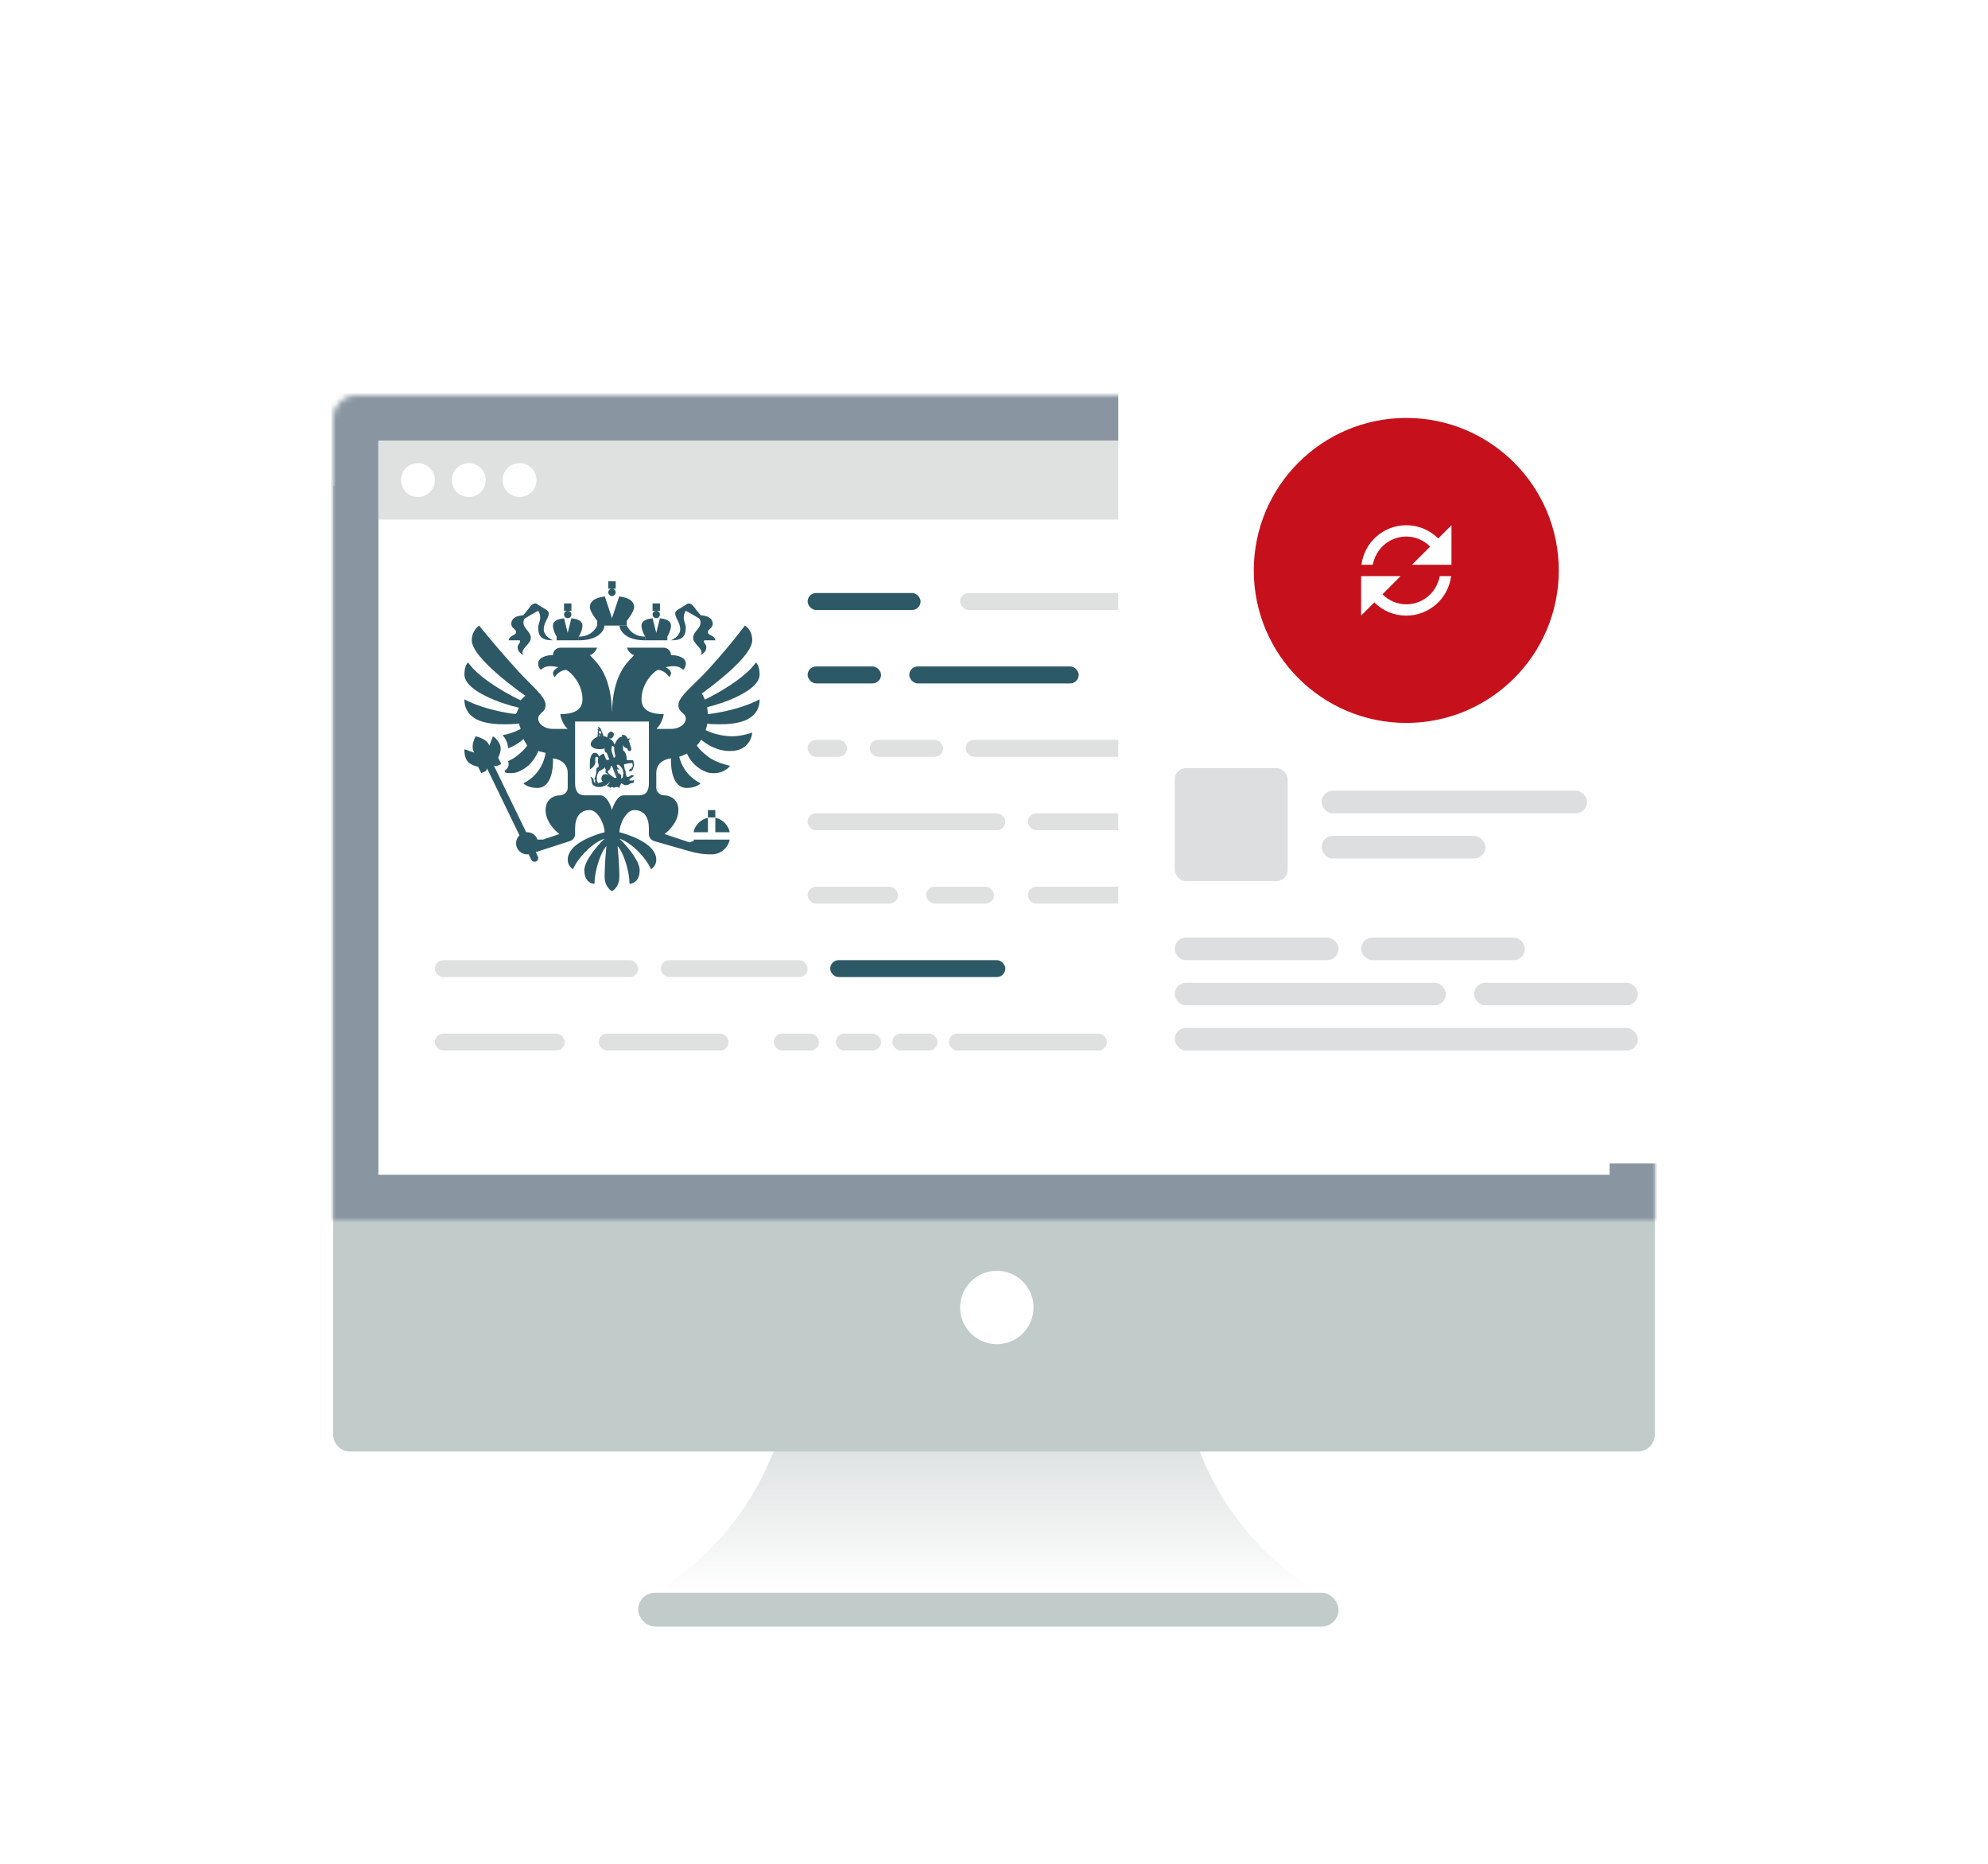 <svg width="352" height="330" viewBox="0 0 352 330" fill="none" xmlns="http://www.w3.org/2000/svg">
<path d="M139.669 247C137.249 261.977 128.156 274.75 115.5 282.243H233.884C221.228 274.75 212.134 261.977 209.715 247H139.669Z" fill="url(#paint0_linear_5622_39032)"/>
<g filter="url(#filter0_d_5622_39032)">
<path d="M59 76H293V244C293 245.657 291.657 247 290 247H62C60.343 247 59 245.657 59 244V76Z" fill="#C1CBCA"/>
</g>
<mask id="path-3-inside-1_5622_39032" fill="white">
<path d="M59 74C59 71.791 60.791 70 63 70H289C291.209 70 293 71.791 293 74V216H59V74Z"/>
</mask>
<path d="M59 74C59 71.791 60.791 70 63 70H289C291.209 70 293 71.791 293 74V216H59V74Z" fill="white" stroke="#8996A2" stroke-width="16" mask="url(#path-3-inside-1_5622_39032)"/>
<circle cx="176.5" cy="231.5" r="6.5" fill="white"/>
<rect x="113" y="282" width="124" height="6" rx="3" fill="#C1CBCA"/>
<path d="M94.651 152.577C94.408 152.577 94.176 152.441 94.063 152.208L84.253 131.954C84.096 131.629 84.231 131.237 84.556 131.081C84.881 130.922 85.271 131.058 85.429 131.384L95.239 151.638C95.396 151.963 95.261 152.355 94.936 152.511C94.843 152.556 94.746 152.577 94.651 152.577V152.577Z" fill="#2D5866"/>
<path d="M125.331 126.399C125.313 125.996 125.272 125.6 125.196 125.217C128.277 124.476 134.497 122.254 134.497 119.418C134.497 117.785 133.843 117.295 133.843 117.295C131.852 120.205 126.412 123.116 124.801 123.87C124.652 123.49 124.469 123.129 124.266 122.784C126.267 121.347 133.19 116.171 133.19 113.374C133.19 111.414 131.883 110.761 131.883 110.761C131.883 110.761 129.44 114.114 125.349 118.601C122.901 121.289 120.122 123.324 120.122 124.808C120.122 126.278 121.429 126.115 121.429 127.258C121.429 128.075 120.449 129.055 118.816 129.055C118.158 129.055 116.788 129.055 116.351 129.055C116.325 129.033 116.298 129.011 116.271 128.989C117.045 128.305 117.509 126.857 117.509 126.442C115.875 126.442 113.589 126.115 113.589 123.828C113.589 120.888 115.78 119.001 116.202 118.765C116.292 118.704 116.413 118.656 116.518 118.601C117.198 118.671 117.923 119.03 118.489 119.878C118.652 119.715 118.804 119.44 118.816 119.225C118.829 119.001 118.656 118.712 118.489 118.571C118.292 118.388 118.08 118.237 117.863 118.127C118.348 118.018 118.848 117.948 119.306 117.948C120.449 117.948 120.939 118.601 120.939 118.601C120.939 118.601 121.429 118.275 121.429 117.458C121.429 116.478 120.122 115.988 118.816 115.988C118.816 115.266 118.23 114.681 117.509 114.681C117.012 114.681 111.792 114.681 110.975 114.681C111.628 115.988 112.282 115.988 112.282 115.988C112.282 115.988 111.197 117.104 110.812 117.621C110.36 118.228 108.487 120.586 108.373 125.952H108.351C108.237 120.586 106.365 118.228 105.913 117.621C105.526 117.104 104.441 115.988 104.441 115.988C104.441 115.988 105.095 115.988 105.748 114.681C104.931 114.681 99.711 114.681 99.214 114.681C98.493 114.681 97.908 115.266 97.908 115.988C96.601 115.988 95.294 116.478 95.294 117.458C95.294 118.275 95.784 118.601 95.784 118.601C95.784 118.601 96.274 117.948 97.418 117.948C97.875 117.948 98.377 118.018 98.86 118.127C98.643 118.237 98.432 118.388 98.234 118.571C98.067 118.712 97.894 119.001 97.908 119.225C97.919 119.44 98.071 119.715 98.234 119.878C98.8 119.03 99.525 118.669 100.205 118.601C100.311 118.656 100.431 118.704 100.521 118.765C100.943 119.001 103.135 120.888 103.135 123.828C103.135 126.115 100.848 126.442 99.214 126.442C99.214 126.87 99.704 128.402 100.521 129.055C100.521 129.055 98.693 129.055 97.908 129.055C96.274 129.055 95.294 128.075 95.294 127.258C95.294 126.115 96.601 126.278 96.601 124.808C96.601 123.324 94.149 121.453 91.701 118.765C87.61 114.277 84.84 110.761 84.84 110.761C84.84 110.761 83.533 111.577 83.533 113.374C83.533 116.641 93.007 123.175 93.007 123.175L92.191 123.992C91.047 123.502 85.003 120.398 82.88 117.295C82.88 117.295 82.227 117.785 82.227 119.418C82.227 122.358 88.924 124.645 91.864 125.298L91.374 126.442C91.374 126.442 86.31 125.952 82.227 123.828C82.227 124.318 82.227 125.788 83.697 126.932C85.348 128.216 88.27 128.239 89.25 128.239C91.514 128.239 91.864 128.075 91.864 128.075L92.191 129.055C92.191 129.055 91.034 129.777 89.078 130.154L88.997 130.167C89.198 130.408 89.407 130.689 89.595 131.06C89.633 131.126 89.671 131.201 89.696 131.269C89.895 131.678 89.948 132.099 89.951 132.506C91.636 131.882 92.681 130.852 92.681 130.852L93.334 131.995C93.334 131.995 92.989 132.699 91.374 133.956C90.953 134.284 90.45 134.544 89.95 134.766C90.083 135.075 90.102 135.422 89.985 135.739C89.867 136.052 89.628 136.295 89.331 136.442L89.504 136.798C89.772 136.855 90.059 136.898 90.394 136.896C91.222 136.889 91.835 136.721 92.844 136.079C94.641 134.936 95.294 132.976 95.294 132.976L96.601 133.302C96.601 133.302 96.274 136.896 92.681 138.693C92.681 138.693 93.334 139.509 95.131 139.509C98.234 139.509 97.908 134.282 97.908 134.282C97.908 134.282 100.521 134.446 100.521 136.896V139.509C100.521 140.326 99.704 140.816 99.214 140.816C97.908 140.816 96.601 141.633 96.601 143.43C96.601 145.88 99.051 147.677 99.051 147.677L96.111 148.657H95.174C94.903 147.897 94.186 147.35 93.334 147.35C92.252 147.35 91.374 148.228 91.374 149.31C91.374 150.392 92.252 151.27 93.334 151.27C93.564 151.27 93.781 151.223 93.986 151.151L93.987 151.159L100.88 148.928C101.441 148.768 101.828 148.254 101.828 147.671V146.696C101.828 144.736 102.645 143.43 104.441 143.43C105.911 143.43 107.055 146.043 107.055 147.35C107.055 147.35 102.318 148.493 100.939 150.81C100.618 151.352 100.521 151.76 100.521 152.233C100.521 153.394 101.461 153.904 101.461 153.904C102.251 151.954 104.931 149.148 107.055 148.495C105.904 149.536 103.461 152.406 103.461 154.048C103.461 156.497 105.258 156.497 105.258 156.497C105.258 154.439 106.22 151.044 107.382 149.8C107.218 151.27 107.055 153.718 107.055 155.19C107.055 157.15 108.362 157.804 108.362 157.804C108.362 157.804 109.668 157.15 109.668 155.19C109.668 153.718 109.505 151.27 109.342 149.8C110.503 151.044 111.465 154.439 111.465 156.497C111.465 156.497 113.262 156.497 113.262 154.047C113.262 152.404 110.82 149.535 109.668 148.493C111.792 149.147 114.473 151.954 115.263 153.903C115.263 153.903 116.202 153.394 116.202 152.232C116.202 151.759 116.105 151.351 115.784 150.809C114.405 148.493 109.668 147.35 109.668 147.35C109.668 146.043 110.812 143.43 112.282 143.43C114.079 143.43 114.895 144.736 114.895 146.696V147.671C114.895 148.254 115.282 148.768 115.843 148.928L122.316 150.777C123.462 151.104 124.646 151.27 125.837 151.27C125.837 151.27 125.836 151.257 125.836 151.253C125.892 151.256 125.945 151.27 126.003 151.27C127.583 151.27 128.901 150.148 129.204 148.657H126.656H125.349H122.82C122.837 148.731 122.85 148.808 122.871 148.881L122.083 149.147L117.672 147.677C117.672 147.677 120.122 145.88 120.122 143.43C120.122 141.633 118.816 140.816 117.509 140.816C117.019 140.816 116.202 140.326 116.202 139.509V136.896C116.202 134.446 118.816 134.282 118.816 134.282C118.816 134.282 118.489 139.509 121.593 139.509C123.389 139.509 124.043 138.693 124.043 138.693C121.425 137.385 120.544 135.128 120.257 133.996C120.733 133.852 121.187 133.66 121.616 133.417C121.915 134.059 122.607 135.269 123.879 136.079C124.888 136.721 125.501 136.889 126.329 136.896C128.393 136.913 129.27 135.589 129.27 135.589C129.27 135.589 126.82 135.099 125.349 133.956C123.734 132.699 123.389 131.995 123.389 131.995L123.412 131.958C123.686 131.649 123.941 131.319 124.163 130.963C124.641 131.392 126.582 132.976 129.27 132.976C133.027 132.976 133.19 129.709 133.19 129.709C133.19 129.709 131.097 130.464 129.27 130.362C127.144 130.244 125.629 129.617 124.946 129.277C125.066 128.912 125.163 128.535 125.229 128.146C125.577 128.19 126.231 128.239 127.474 128.239C128.454 128.239 131.376 128.216 133.028 126.932C134.497 125.788 134.497 124.318 134.497 123.828C130.413 125.952 125.349 126.442 125.349 126.442L125.331 126.399Z" fill="#2D5866"/>
<path d="M126.656 144.801V147.35H129.204C128.944 146.07 127.935 145.061 126.656 144.801L126.656 144.801ZM122.801 147.35H125.349V144.801C124.07 145.061 123.061 146.07 122.801 147.35L122.801 147.35ZM125.349 143.429H126.656V144.736H125.349V143.429ZM88.202 134.137C88.202 134.137 88.991 132.804 88.474 131.729C88.469 131.718 88.463 131.713 88.458 131.704C88.457 131.7 88.454 131.699 88.453 131.695C88.05 130.884 87.509 130.53 87.483 130.513C87.482 130.513 87.268 130.372 87.268 130.372L86.642 132.054C86.579 131.824 86.231 130.843 84.216 130.362C83.27 132.189 83.845 133.069 83.977 133.264L82.234 132.66C82.234 132.66 82.148 133.584 82.562 134.443C83.082 135.523 84.649 135.752 84.649 135.752L85.206 136.895C85.206 136.895 85.468 136.777 85.93 136.566C86.391 136.357 86.425 134.945 86.425 134.945C86.425 134.945 87.538 135.827 87.999 135.616C88.461 135.407 88.76 135.279 88.76 135.279L88.202 134.137ZM102.481 112.721C103.951 112.721 105.094 112.067 105.748 110.76H107.054C106.891 111.904 105.748 113.374 102.481 113.374V112.721ZM91.373 111.904C91.373 111.74 91.367 111.654 91.014 111.337C90.75 111.133 90.485 110.77 90.529 110.338C90.66 109.246 91.684 109.051 92.663 108.921C93.003 108.552 93.445 107.965 93.547 107.842C93.833 107.435 94.318 106.776 94.825 106.844C94.912 106.844 95.177 107.004 95.177 107.004C95.177 107.004 96.433 107.82 96.653 107.912C97.996 108.683 96.274 109.842 96.274 111.414C96.274 112.721 97.907 113.374 97.907 113.374C95.947 113.374 95.294 112.721 95.294 111.087C95.294 110.293 96.11 109.454 95.294 108.147C94.762 108.397 93.007 109.454 93.007 109.454C93.007 109.454 92.68 109.617 92.68 110.27C92.68 110.81 93.123 111.317 93.334 111.577C93.7 112.018 93.987 112.417 93.987 112.884C93.987 113.374 93.783 113.677 93.334 114.191C93.047 114.517 92.13 115.375 92.68 115.987C91.491 115.397 91.511 114.459 91.864 114.027C91.864 114.027 92.19 113.701 92.027 113.374C91.047 113.374 90.067 113.374 90.067 113.374C90.067 113.374 90.067 112.884 90.72 112.557C91.373 112.231 91.373 112.129 91.373 111.904H91.373ZM100.521 108.147C100.16 108.147 99.867 108.439 99.867 108.8C99.867 109.161 100.16 109.454 100.521 109.454C100.882 109.454 101.174 109.161 101.174 108.8C101.174 108.439 100.882 108.147 100.521 108.147ZM99.867 106.84H101.174V108.147H99.867V106.84ZM107.708 102.92H109.015V104.227H107.708V102.92ZM108.361 104.227C108 104.227 107.708 104.519 107.708 104.88C107.708 105.241 108 105.533 108.361 105.533C108.722 105.533 109.015 105.241 109.015 104.88C109.015 104.519 108.722 104.227 108.361 104.227ZM109.631 105.608L108.361 109.454L107.091 105.608C105.041 105.844 104.441 106.666 104.441 107.494C104.441 108.31 105.748 109.944 105.748 109.944V110.76H108.361H110.975V109.944C110.975 109.944 112.281 108.31 112.281 107.494C112.281 106.666 111.682 105.844 109.631 105.608Z" fill="#2D5866"/>
<path d="M101.165 109.483L100.52 112.067L99.874 109.483C98.745 109.583 97.906 109.96 97.906 110.76C97.906 111.659 98.56 112.72 98.56 112.72V113.374H102.48V112.72C102.48 112.72 103.133 111.658 103.133 110.76C103.133 109.96 102.294 109.583 101.165 109.483ZM114.241 112.72C112.771 112.72 111.627 112.067 110.974 110.76H109.667C109.83 111.903 110.974 113.374 114.241 113.374V112.72ZM125.348 111.903C125.348 111.74 125.355 111.654 125.707 111.336C125.971 111.133 126.237 110.769 126.192 110.338C126.062 109.246 125.037 109.051 124.058 108.92C123.719 108.552 123.277 107.965 123.175 107.842C122.889 107.434 122.404 106.776 121.897 106.844C121.809 106.844 121.544 107.003 121.544 107.003C121.544 107.003 120.288 107.82 120.069 107.911C118.725 108.682 120.448 109.841 120.448 111.413C120.448 112.72 118.814 113.374 118.814 113.374C120.774 113.374 121.428 112.72 121.428 111.087C121.428 110.292 120.611 109.453 121.428 108.147C121.96 108.396 123.715 109.453 123.715 109.453C123.715 109.453 124.041 109.617 124.041 110.27C124.041 110.81 123.598 111.317 123.388 111.577C123.022 112.017 122.735 112.417 122.735 112.884C122.735 113.374 122.938 113.677 123.388 114.19C123.674 114.517 124.591 115.374 124.041 115.987C125.23 115.396 125.211 114.458 124.858 114.027C124.858 114.027 124.531 113.7 124.695 113.374C125.675 113.374 126.655 113.374 126.655 113.374C126.655 113.374 126.655 112.884 126.001 112.557C125.348 112.23 125.348 112.128 125.348 111.903H125.348ZM116.201 108.147C115.84 108.147 115.547 108.439 115.547 108.8C115.547 109.161 115.84 109.453 116.201 109.453C116.562 109.453 116.854 109.161 116.854 108.8C116.854 108.439 116.562 108.147 116.201 108.147ZM115.547 106.84H116.854V108.147H115.547V106.84Z" fill="#2D5866"/>
<path d="M115.554 109.483L116.199 112.067L116.845 109.483C117.974 109.583 118.813 109.96 118.813 110.76C118.813 111.659 118.16 112.72 118.16 112.72V113.374H114.239V112.72C114.239 112.72 113.586 111.658 113.586 110.76C113.586 109.96 114.425 109.583 115.554 109.483Z" fill="#2D5866"/>
<path d="M108.362 127.748H108.342H101.828V138.657C101.828 140.11 102.386 140.816 103.522 140.816H106.265C107.394 140.816 108.136 142.526 108.362 143.429C108.589 142.526 109.33 140.816 110.459 140.816H113.202C114.338 140.816 114.896 140.11 114.896 138.657V127.748H108.362Z" fill="white"/>
<path d="M107.679 130.664C107.458 130.403 107.036 130.356 106.406 130.356C105.58 130.356 104.932 130.925 104.701 131.363C104.584 131.58 104.438 131.995 104.928 132.322C105.418 132.648 105.815 132.634 106.352 132.634C106.889 132.634 107.139 132.459 107.139 132.459C107.139 132.459 107.948 132.037 107.958 131.412C107.962 131.174 107.897 130.92 107.679 130.664L107.679 130.664Z" fill="#2D5866"/>
<path d="M112.056 138.202H111.461L111.464 137.937C111.464 137.937 112.234 137.386 112.278 137.386C112.278 137.386 111.998 137.225 111.951 137.222C111.772 137.214 111.298 137.549 111.298 137.549C111.298 137.549 110.812 137.554 110.812 137.563C110.782 137.498 110.808 136.896 110.481 136.896C110.362 136.896 110.302 137.038 110.31 137.375C110.318 137.712 110.124 137.776 109.991 137.876V137.222C109.991 137.222 109.665 137.059 109.665 136.896C109.501 136.896 109.338 137.222 109.338 137.549V137.712C109.308 137.712 108.773 137.729 108.684 137.712C108.684 137.712 108.107 137.408 107.944 137.341C107.707 137.225 107.495 137.059 107.214 137.059C106.398 137.059 106.313 138.157 106.718 138.346C106.502 138.551 105.864 138.658 105.701 138.658C105.015 138.658 105.135 138.221 105.091 138.039C105.061 137.957 104.928 137.549 104.438 137.549C104.601 137.549 104.764 138.039 104.764 138.202C104.75 138.417 104.764 139.346 106.071 139.346C107.378 139.346 107.981 138.402 107.981 138.402C107.981 138.402 107.873 138.856 107.378 139.182C107.378 139.182 107.868 139.182 108.031 139.509C108.179 139.327 108.507 139.261 108.684 139.509C109.099 139.244 109.501 139.346 109.665 139.509C109.665 139.41 109.896 138.764 110.045 138.682C110.104 138.682 110.381 139.006 110.808 139.019C111.298 139.019 111.553 138.731 111.672 138.698C111.835 138.631 112.027 138.665 112.205 138.598C112.205 138.432 112.264 138.218 112.279 138.036L112.056 138.202Z" fill="#2D5866"/>
<path d="M112.119 134.608H110.975C110.975 133.138 110.378 132.962 110.322 132.812C110.322 132.812 110.322 132.158 110.322 131.832C110.485 132.485 110.893 132.363 111.079 132.554C111.156 132.634 111.124 132.729 111.124 132.729L111.302 132.975H111.629L111.792 132.648C111.792 132.648 111.58 131.724 111.312 131.11L111.629 130.688L111.179 130.838C111.085 130.661 110.983 130.492 110.866 130.361C110.866 130.361 110.862 130.364 110.862 130.365C110.668 130.118 110.472 130.09 110.045 130.139C110.045 130.171 110.183 130.33 110.183 130.441C109.342 130.441 108.852 131.705 108.852 131.833C108.759 131.769 108.5 131.006 108.119 130.916C108.012 130.891 107.914 130.735 107.848 130.589C107.923 130.679 108.029 130.755 108.191 130.77C108.317 130.7 108.415 130.619 108.5 130.518C108.655 130.335 108.689 130.159 108.689 130.037C108.689 129.711 108.362 129.547 108.198 129.547C108.035 129.547 107.545 129.711 107.545 130.527V130.593C107.545 130.593 107.705 130.808 107.797 130.986C107.843 131.113 107.976 131.317 107.838 131.396C107.761 131.412 107.715 131.381 107.699 131.332C107.699 131.332 107.618 131.146 107.537 130.982C107.413 130.735 107.315 130.682 106.944 130.696C106.89 130.699 106.786 130.709 106.681 130.721L106.332 129.844C106.376 129.834 106.415 129.741 106.402 129.678C106.387 129.609 106.325 129.398 106.18 129.461L106.05 129.141C106.023 129.073 105.95 129.042 105.88 129.068C105.814 129.095 105.781 129.17 105.807 129.238L105.922 129.52C105.899 129.534 105.876 129.547 105.848 129.567C105.816 129.583 105.816 129.694 105.832 129.837C105.848 129.933 105.832 130.044 105.832 130.108C105.801 130.203 105.739 130.696 105.744 130.951C105.747 131.102 105.79 131.253 105.79 131.253C105.79 131.253 106.049 131.268 106.143 131.271C106.359 131.276 106.598 131.224 106.598 131.224L107.055 132.374C107.055 132.374 107.067 132.703 107.055 132.812C107.046 132.903 107.055 133.138 107.433 133.324L107.889 134.472C107.839 134.489 107.774 134.512 107.698 134.525C107.59 134.556 107.4 134.62 107.293 134.425C107.247 134.347 106.901 133.431 106.901 133.431C106.654 133.478 106.505 133.607 106.34 133.715C106.227 133.788 106.139 133.879 106.071 133.98C105.927 133.538 105.748 133.302 105.258 133.302C104.768 133.302 104.442 134.118 104.442 135.098C104.442 135.127 104.432 136.156 104.442 136.242C104.958 135.901 105.348 135.553 105.415 134.938C105.415 134.667 105.338 134.365 105.431 134.128C105.514 133.911 105.871 133.986 105.939 134.273C105.863 134.518 105.861 134.797 105.909 135.081C105.94 135.288 106.032 135.447 106.018 135.669C105.986 135.892 105.632 135.94 105.616 136.035L105.555 136.941C105.508 137.274 105.324 137.72 105.215 138.006C105.277 138.037 105.385 138.037 105.431 138.101C105.354 138.245 105.347 138.556 105.369 138.61C105.446 138.674 105.863 138.657 105.863 138.657C105.863 138.53 105.786 138.371 105.725 138.308C105.663 138.148 105.663 137.767 105.663 137.767C105.663 137.449 105.849 136.75 106.08 136.559C106.373 136.337 106.744 136.273 106.991 135.956C107.017 135.924 107.034 135.888 107.054 135.852C107.12 135.986 107.267 136.207 107.254 136.369L107.177 136.719C107.455 136.91 108.133 137.64 108.18 137.671C108.273 137.767 108.459 137.72 108.551 137.831C108.581 137.862 108.613 137.895 108.613 137.958C108.613 137.958 108.613 138.037 108.613 138.084C108.736 138.133 108.952 138.133 109.06 138.116C109.044 138.036 108.967 137.894 108.874 137.845C108.766 137.607 107.608 137.082 107.593 136.558C107.718 136.463 107.918 136.303 108.026 136.112C108.087 135.986 108.149 135.811 108.165 135.684L108.174 135.611C108.231 135.604 108.295 135.6 108.337 135.591L109.474 138.45C109.495 138.501 109.543 138.533 109.595 138.533C109.612 138.533 109.627 138.53 109.644 138.523C109.71 138.496 109.743 138.421 109.717 138.354L108.874 136.242H109.669C109.669 136.242 109.676 136.088 109.394 135.996C109.394 135.996 109.228 135.662 109.179 135.425C109.179 135.425 109.411 135.368 109.443 135.368C109.52 135.399 109.597 135.447 109.658 135.494C109.781 135.59 109.889 135.685 109.982 135.812C110.091 135.971 110.213 136.145 110.275 136.336C110.322 136.478 110.306 136.638 110.368 136.782C110.46 137.004 110.83 137.656 110.862 137.878C110.893 138.148 110.893 138.259 111 138.323C110.966 138.374 110.977 138.487 110.97 138.53C111.109 138.577 111.326 138.546 111.417 138.53C111.417 138.53 111.401 138.388 111.324 138.292L111.246 138.197C111.123 138.006 110.906 137.387 110.799 136.989C110.768 136.846 110.783 136.687 110.768 136.544L110.629 136.226C110.54 135.95 110.523 135.645 110.477 135.355C110.519 135.341 111.137 135.1 111.954 135.1C112.117 135.59 111.988 135.659 111.988 135.801C111.972 135.881 111.834 135.833 111.834 135.897C111.818 135.945 111.88 136.119 111.818 136.119L111.725 136.135C111.693 136.077 111.612 136.085 111.571 136.055C111.54 136.086 111.401 136.373 111.37 136.548C111.431 136.563 111.533 136.58 111.71 136.532C111.833 136.501 111.941 136.405 112.002 136.31C112.141 136.039 112.188 135.722 112.281 135.436L112.119 134.608ZM106.099 130.806C106.099 130.646 106.078 130.091 106.078 130.091C106.078 130.091 106.099 130.06 106.117 130.013L106.415 130.764C106.359 130.77 106.151 130.793 106.099 130.806ZM108.682 134.19C108.504 133.695 108.428 133.457 108.285 132.951C108.231 132.706 108.293 132.29 108.391 132.029C108.391 132.029 108.689 132.2 108.763 132.248C108.689 132.975 108.896 133.576 108.933 133.682C108.975 133.803 108.975 134.065 108.682 134.19L108.682 134.19Z" fill="#2D5866"/>
<path d="M109.895 137.931L106.352 129.02C106.27 128.811 106.057 128.708 105.844 128.749C105.937 128.908 106.032 129.102 106.048 129.141L109.713 138.355C109.74 138.423 109.707 138.498 109.64 138.525C109.872 138.431 109.986 138.165 109.895 137.931Z" fill="#2D5866"/>
<path d="M106.14 129.443C106.037 129.485 105.994 129.621 106.045 129.747C106.096 129.873 106.222 129.94 106.325 129.898C106.429 129.856 106.471 129.72 106.42 129.594C106.369 129.469 106.244 129.401 106.14 129.443Z" fill="white"/>
<rect x="170" y="105" width="47" height="3" rx="1.5" fill="#DFE1E1"/>
<rect x="77" y="170" width="36" height="3" rx="1.5" fill="#DFE1E1"/>
<rect x="77" y="183" width="23" height="3" rx="1.5" fill="#DFE1E1"/>
<rect x="106" y="183" width="23" height="3" rx="1.5" fill="#DFE1E1"/>
<rect x="137" y="183" width="8" height="3" rx="1.5" fill="#DFE1E1"/>
<rect x="148" y="183" width="8" height="3" rx="1.5" fill="#DFE1E1"/>
<rect x="158" y="183" width="8" height="3" rx="1.5" fill="#DFE1E1"/>
<rect x="168" y="183" width="28" height="3" rx="1.5" fill="#DFE1E1"/>
<rect x="143" y="118" width="13" height="3" rx="1.5" fill="#2D5866"/>
<rect x="117" y="170" width="26" height="3" rx="1.5" fill="#DFE1E1"/>
<rect x="161" y="118" width="30" height="3" rx="1.5" fill="#2D5866"/>
<rect x="143" y="144" width="35" height="3" rx="1.5" fill="#DFE1E1"/>
<rect x="143" y="157" width="16" height="3" rx="1.5" fill="#DFE1E1"/>
<rect x="164" y="157" width="12" height="3" rx="1.5" fill="#DFE1E1"/>
<rect x="147" y="170" width="31" height="3" rx="1.5" fill="#2D5866"/>
<rect x="182" y="144" width="31" height="3" rx="1.5" fill="#DFE1E1"/>
<rect x="182" y="157" width="31" height="3" rx="1.5" fill="#DFE1E1"/>
<rect x="154" y="131" width="13" height="3" rx="1.5" fill="#DFE1E1"/>
<rect x="171" y="131" width="31" height="3" rx="1.5" fill="#DFE1E1"/>
<rect x="206" y="141" width="31" height="3" rx="1.5" fill="#DFE1E1"/>
<rect x="143" y="131" width="7" height="3" rx="1.5" fill="#DFE1E1"/>
<rect x="143" y="105" width="20" height="3" rx="1.5" fill="#2D5866"/>
<rect width="218" height="14" transform="matrix(-1 0 0 1 285 78)" fill="#DFE1E1"/>
<path d="M77 85C77 86.657 75.657 88 74 88C72.343 88 71 86.657 71 85C71 83.343 72.343 82 74 82C75.657 82 77 83.343 77 85Z" fill="white"/>
<path d="M86 85C86 86.657 84.657 88 83 88C81.343 88 80 86.657 80 85C80 83.343 81.343 82 83 82C84.657 82 86 83.343 86 85Z" fill="white"/>
<path d="M95 85C95 86.657 93.657 88 92 88C90.343 88 89 86.657 89 85C89 83.343 90.343 82 92 82C93.657 82 95 83.343 95 85Z" fill="white"/>
<g filter="url(#filter1_d_5622_39032)">
<path d="M198 60C198 57.791 199.791 56 202 56H296C298.209 56 300 57.791 300 60V192.729C300 194.536 299.381 196 298.618 196H199.382C198.619 196 198 194.536 198 192.729V60Z" fill="white"/>
</g>
<circle cx="249" cy="101" r="27" fill="#C6111C"/>
<path d="M241 109V102H248L244.783 105.22C245.893 106.355 247.412 106.996 249 107C251.539 106.996 253.802 105.394 254.648 103H254.666C254.781 102.675 254.867 102.34 254.925 102H256.937C256.433 106 253.032 109 249 109H248.99C246.869 109.006 244.833 108.164 243.337 106.66L241 109ZM243.074 100H241.062C241.566 96.002 244.965 93.002 248.995 93H249C251.122 92.993 253.158 93.836 254.654 95.34L257 93V100H250L253.222 96.78C252.111 95.644 250.589 95.002 249 95C246.461 95.004 244.198 96.606 243.352 99H243.334C243.219 99.325 243.132 99.66 243.075 100H243.074Z" fill="white"/>
<rect x="208" y="166" width="29" height="4" rx="2" fill="#DCDEDF"/>
<rect x="234" y="140" width="47" height="4" rx="2" fill="#DCDEDF"/>
<rect x="234" y="148" width="29" height="4" rx="2" fill="#DCDEDF"/>
<rect x="241" y="166" width="29" height="4" rx="2" fill="#DCDEDF"/>
<rect x="208" y="136" width="20" height="20" rx="2" fill="#DCDEDF"/>
<rect x="208" y="174" width="48" height="4" rx="2" fill="#DCDEDF"/>
<rect x="261" y="174" width="29" height="4" rx="2" fill="#DCDEDF"/>
<rect x="208" y="182" width="82" height="4" rx="2" fill="#DCDEDF"/>
<defs>
<filter id="filter0_d_5622_39032" x="39" y="66" width="274" height="211" filterUnits="userSpaceOnUse" color-interpolation-filters="sRGB">
<feFlood flood-opacity="0" result="BackgroundImageFix"/>
<feColorMatrix in="SourceAlpha" type="matrix" values="0 0 0 0 0 0 0 0 0 0 0 0 0 0 0 0 0 0 127 0" result="hardAlpha"/>
<feOffset dy="10"/>
<feGaussianBlur stdDeviation="10"/>
<feComposite in2="hardAlpha" operator="out"/>
<feColorMatrix type="matrix" values="0 0 0 0 0.108 0 0 0 0 0.153 0 0 0 0 0.246 0 0 0 0.26 0"/>
<feBlend mode="normal" in2="BackgroundImageFix" result="effect1_dropShadow_5622_39032"/>
<feBlend mode="normal" in="SourceGraphic" in2="effect1_dropShadow_5622_39032" result="shape"/>
</filter>
<filter id="filter1_d_5622_39032" x="168" y="36" width="162" height="200" filterUnits="userSpaceOnUse" color-interpolation-filters="sRGB">
<feFlood flood-opacity="0" result="BackgroundImageFix"/>
<feColorMatrix in="SourceAlpha" type="matrix" values="0 0 0 0 0 0 0 0 0 0 0 0 0 0 0 0 0 0 127 0" result="hardAlpha"/>
<feOffset dy="10"/>
<feGaussianBlur stdDeviation="15"/>
<feComposite in2="hardAlpha" operator="out"/>
<feColorMatrix type="matrix" values="0 0 0 0 0.108 0 0 0 0 0.153 0 0 0 0 0.246 0 0 0 0.26 0"/>
<feBlend mode="normal" in2="BackgroundImageFix" result="effect1_dropShadow_5622_39032"/>
<feBlend mode="normal" in="SourceGraphic" in2="effect1_dropShadow_5622_39032" result="shape"/>
</filter>
<linearGradient id="paint0_linear_5622_39032" x1="174.692" y1="247" x2="174.692" y2="282.243" gradientUnits="userSpaceOnUse">
<stop stop-color="#D2D8D7"/>
<stop offset="1" stop-color="white"/>
</linearGradient>
</defs>
</svg>
